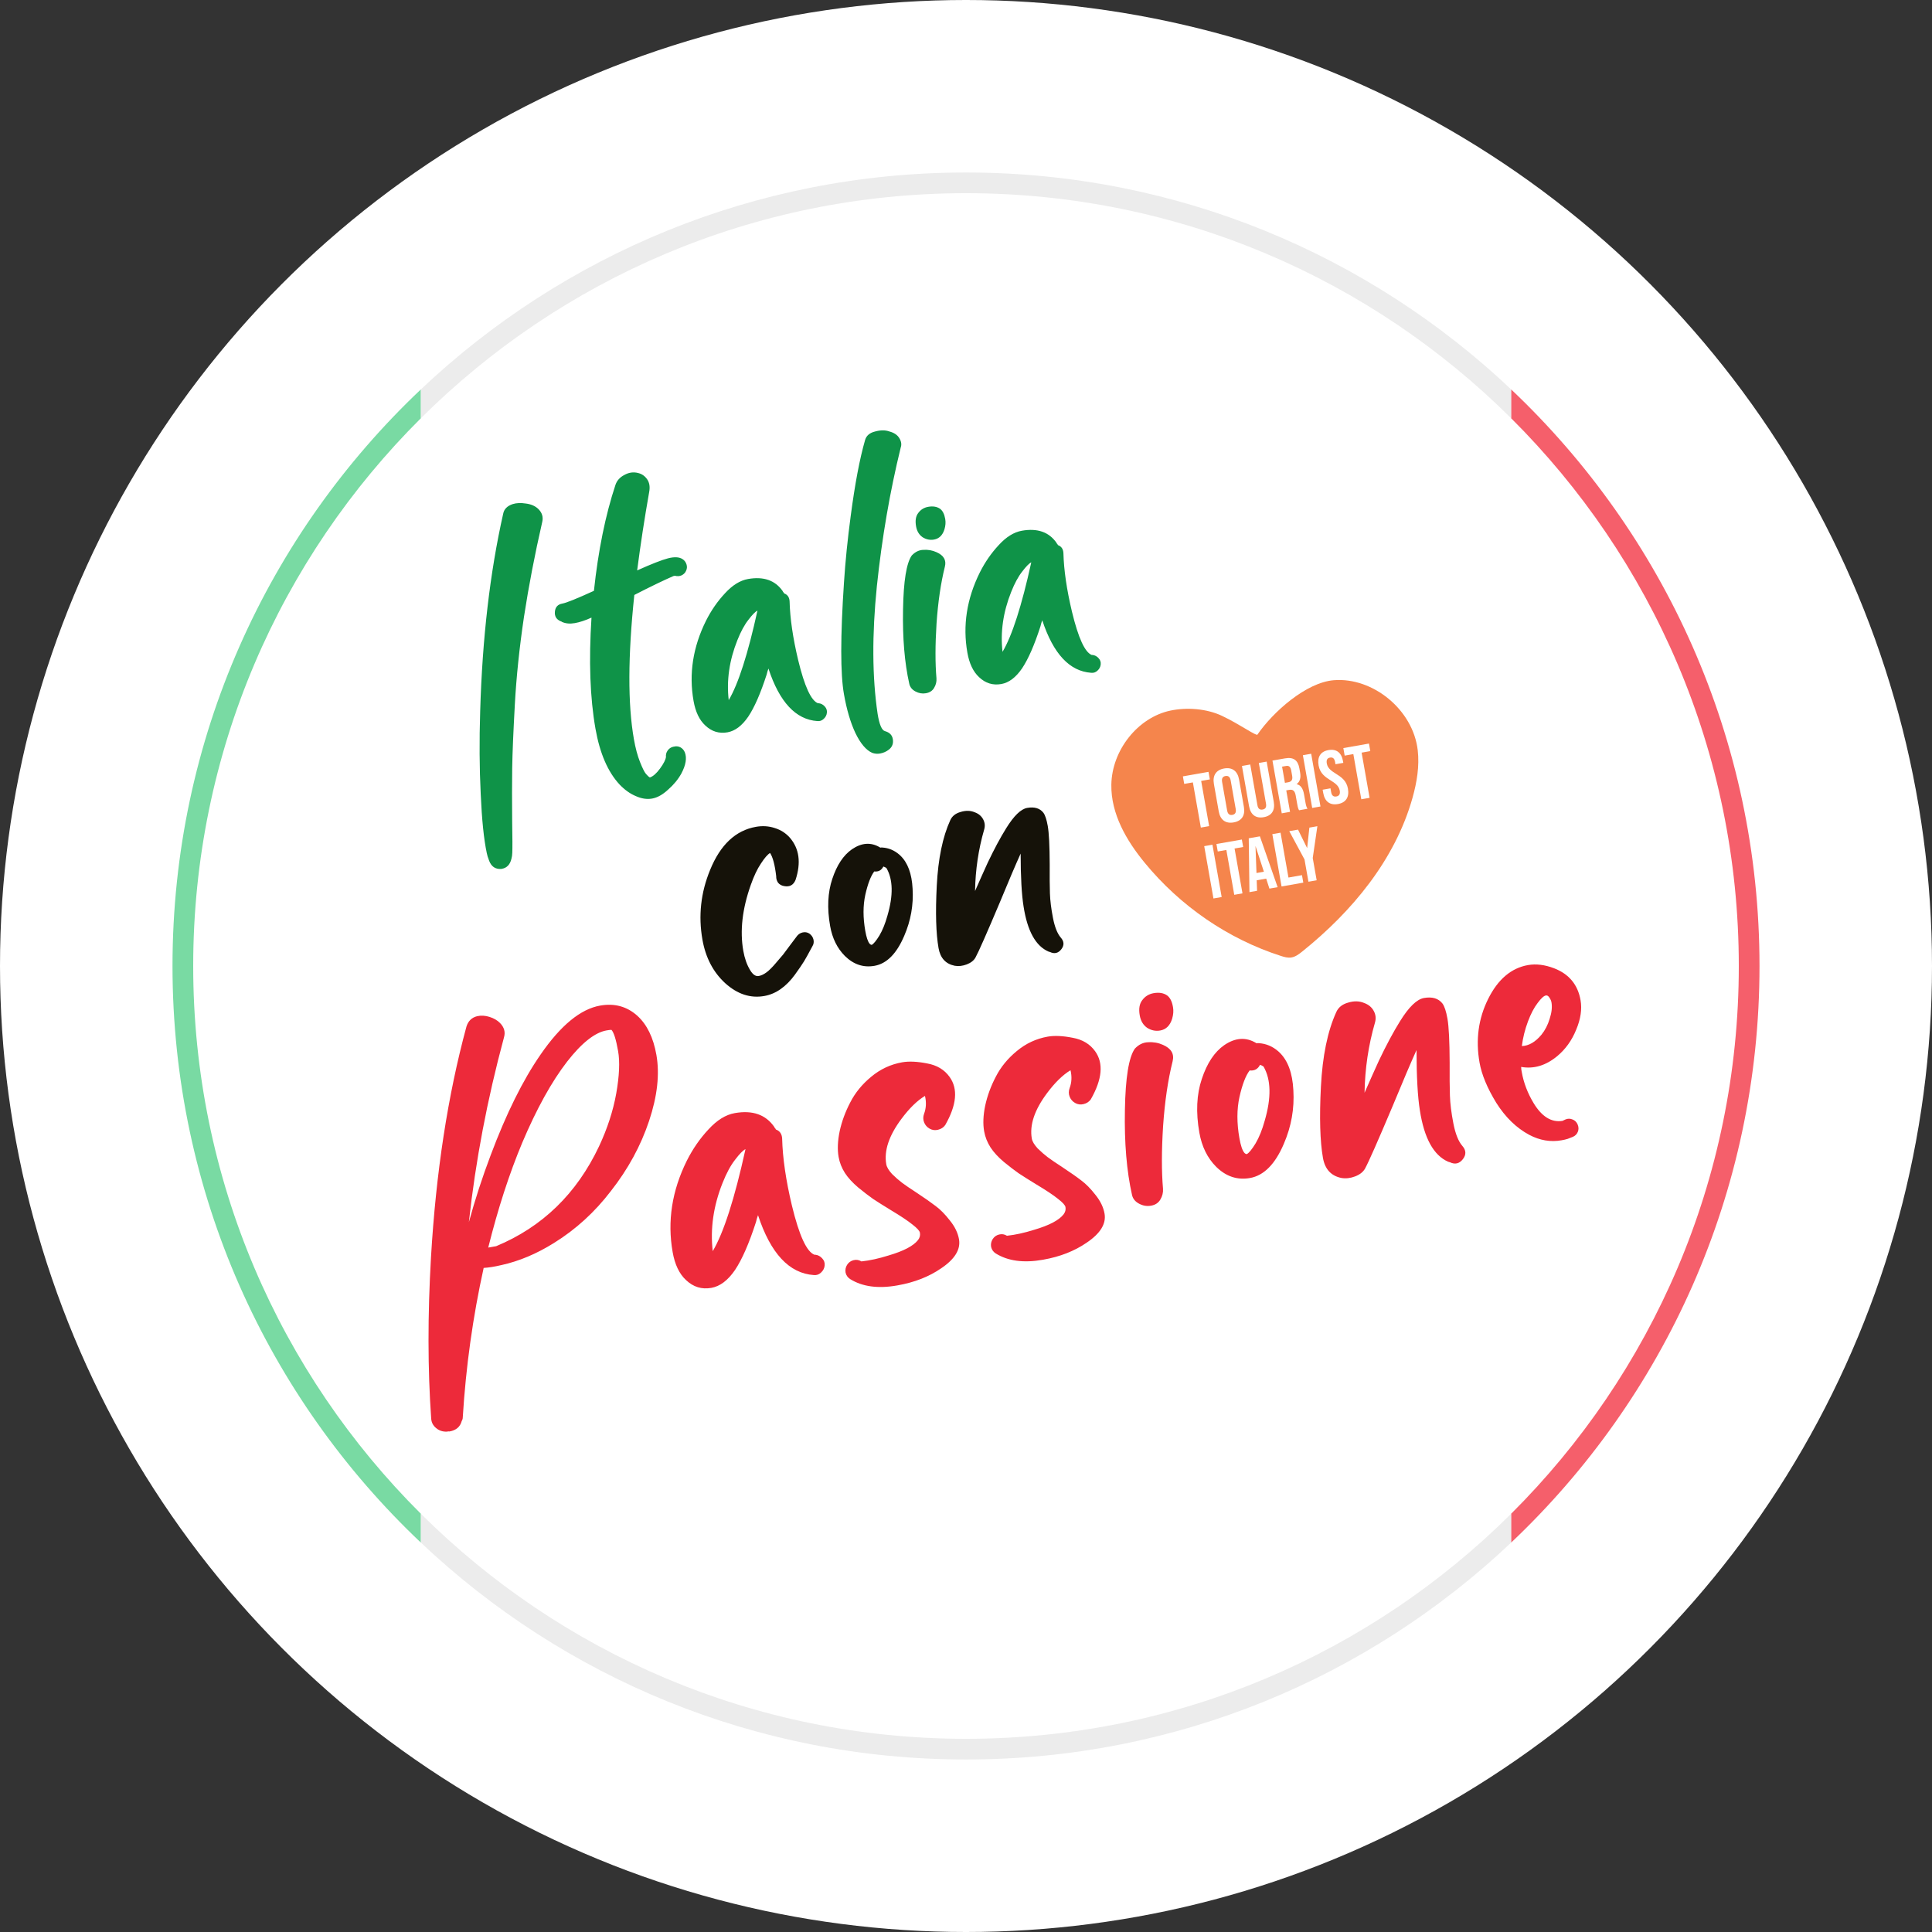 <?xml version="1.0" encoding="UTF-8"?> <svg xmlns="http://www.w3.org/2000/svg" width="280" height="280" viewBox="0 0 280 280" fill="none"><rect x="0" y="0" width="280" height="280" fill="#333333" stroke="none"/><circle cx="140" cy="140" r="140" fill="white"></circle><path d="M61 60.609C40.617 80.892 28 108.973 28 140C28 171.028 40.617 199.108 61 219.391V223.571C38.831 202.607 25 172.919 25 140C25 107.081 38.831 77.393 61 56.429V60.609Z" fill="#79DAA3"></path><path d="M219 219.391C239.383 199.108 252 171.027 252 140C252 108.973 239.383 80.892 219 60.609V56.429C241.168 77.393 255 107.081 255 140C255 172.919 241.168 202.607 219 223.571V219.391Z" fill="#F55F6B"></path><path d="M219 219.391C198.748 239.545 170.828 252 140 252C109.172 252 81.252 239.545 61 219.391V223.571C81.603 243.053 109.406 255 140 255C170.594 255 198.397 243.053 219 223.571V219.391Z" fill="#ECECEC"></path><path d="M219 60.609C198.748 40.456 170.828 28 140 28C109.172 28 81.252 40.456 61 60.609V56.429C81.565 36.983 109.304 25.044 139.831 25H140.169C170.696 25.044 198.435 36.983 219 56.429V60.609Z" fill="#ECECEC"></path><path d="M77.992 73.741C78.558 74.284 78.756 74.916 78.587 75.638C77.51 80.328 76.626 84.921 75.936 89.418C75.27 93.912 74.829 98.142 74.614 102.111C74.395 106.056 74.268 109.119 74.232 111.3C74.201 113.506 74.199 116.09 74.227 119.052C74.269 121.393 74.275 122.9 74.245 123.572C74.233 123.921 74.195 124.199 74.133 124.408C73.941 125.282 73.474 125.785 72.73 125.916L72.623 125.935C71.79 125.983 71.214 125.59 70.894 124.757C70.714 124.294 70.598 123.919 70.547 123.631C70.125 121.654 69.832 118.801 69.669 115.072C69.482 111.347 69.456 107.347 69.592 103.071C69.901 92.485 71.012 82.944 72.926 74.449C73.056 73.783 73.518 73.319 74.312 73.055C74.85 72.886 75.489 72.86 76.226 72.977C76.96 73.07 77.548 73.325 77.992 73.741ZM92.341 82.669C94.425 81.733 95.917 81.149 96.815 80.916C97.738 80.679 98.436 80.717 98.912 81.028C99.189 81.202 99.382 81.452 99.489 81.78C99.596 82.107 99.577 82.419 99.432 82.717C99.311 83.01 99.091 83.234 98.772 83.389C98.473 83.516 98.155 83.535 97.818 83.446L97.602 83.484C96.087 84.147 94.196 85.061 91.93 86.227C90.996 95.094 90.976 102.057 91.868 107.116C92.096 108.41 92.388 109.508 92.745 110.409C93.102 111.311 93.389 111.89 93.608 112.148C93.827 112.407 94.018 112.583 94.183 112.677C94.65 112.521 95.142 112.088 95.66 111.379C96.178 110.669 96.463 110.112 96.515 109.708C96.48 109.368 96.561 109.057 96.758 108.775C96.956 108.493 97.22 108.31 97.552 108.227L97.696 108.202C98.003 108.123 98.306 108.156 98.603 108.301C98.905 108.47 99.121 108.717 99.253 109.039C99.568 109.849 99.402 110.867 98.753 112.094C98.285 112.943 97.644 113.724 96.83 114.436C96.044 115.168 95.267 115.601 94.5 115.736C93.757 115.867 92.969 115.747 92.137 115.374C91.31 115.026 90.532 114.471 89.804 113.709C88.098 111.884 86.93 109.185 86.3 105.613C85.51 101.129 85.317 95.762 85.723 89.51C84.83 89.914 84.024 90.18 83.305 90.307C82.585 90.434 81.956 90.372 81.418 90.121C81.413 90.097 81.385 90.077 81.333 90.061L81.255 90.038C80.64 89.775 80.361 89.318 80.419 88.665C80.473 87.988 80.835 87.59 81.507 87.472C82.082 87.371 83.605 86.756 86.076 85.628C86.702 79.782 87.741 74.667 89.193 70.283C89.403 69.652 89.837 69.168 90.494 68.829C91.147 68.467 91.81 68.375 92.484 68.553C93.026 68.68 93.463 68.986 93.796 69.471C94.129 69.956 94.225 70.57 94.083 71.311C93.414 75.088 92.834 78.874 92.341 82.669ZM118.632 101.914C118.984 101.951 119.284 102.108 119.531 102.386C119.773 102.64 119.876 102.943 119.839 103.296C119.803 103.648 119.645 103.948 119.367 104.195C119.114 104.437 118.81 104.54 118.458 104.504C115.33 104.289 112.966 101.751 111.368 96.891C111.337 96.996 111.288 97.14 111.222 97.325C111.179 97.505 111.143 97.648 111.112 97.752C110.233 100.478 109.343 102.514 108.443 103.859C107.539 105.18 106.535 105.938 105.433 106.133C104.21 106.348 103.138 106.018 102.217 105.142C101.361 104.354 100.794 103.168 100.515 101.586C99.821 97.654 100.423 93.778 102.321 89.957C103.071 88.465 103.988 87.142 105.069 85.987C106.147 84.808 107.261 84.117 108.412 83.914C110.666 83.517 112.338 84.1 113.43 85.662C113.438 85.71 113.473 85.766 113.533 85.83C113.594 85.893 113.629 85.949 113.637 85.997C114.139 86.18 114.405 86.566 114.434 87.154C114.498 89.615 114.91 92.447 115.673 95.65C116.593 99.468 117.556 101.56 118.56 101.927L118.632 101.914ZM105.611 101.466C107.002 99.12 108.39 94.796 109.776 88.495C109.457 88.65 109.017 89.098 108.456 89.84C107.89 90.558 107.359 91.541 106.862 92.791C105.697 95.716 105.28 98.607 105.611 101.466ZM130.543 64.846C128.974 71.228 127.82 77.934 127.081 84.961C126.367 91.984 126.403 98.146 127.189 103.446C127.44 105.009 127.798 105.848 128.263 105.964C128.913 106.146 129.289 106.524 129.391 107.1C129.505 107.747 129.311 108.263 128.811 108.648C128.441 108.936 128.017 109.122 127.537 109.207C127.153 109.274 126.777 109.242 126.407 109.109C125.523 108.721 124.712 107.764 123.973 106.238C123.262 104.732 122.708 102.852 122.311 100.598C121.791 97.649 121.792 92.26 122.315 84.43C122.515 81.354 122.839 78.144 123.288 74.802C123.9 70.145 124.598 66.462 125.381 63.753C125.568 63.127 126.052 62.72 126.835 62.533C127.637 62.317 128.33 62.319 128.912 62.537C129.586 62.715 130.064 63.039 130.344 63.509C130.625 63.978 130.691 64.424 130.543 64.846ZM136.245 73.741C136.616 74.022 136.861 74.498 136.979 75.169L136.992 75.241C137.072 75.697 137.035 76.185 136.88 76.707C136.612 77.57 136.106 78.067 135.363 78.198C134.787 78.3 134.236 78.187 133.708 77.859C133.201 77.504 132.886 76.979 132.763 76.283C132.615 75.444 132.723 74.795 133.087 74.335C133.447 73.851 133.926 73.557 134.526 73.451C135.221 73.328 135.794 73.425 136.245 73.741ZM135.722 80.026C136.767 80.484 137.174 81.179 136.942 82.11C136.348 84.489 135.944 87.243 135.729 90.371C135.534 93.471 135.531 96.116 135.719 98.308C135.756 98.796 135.64 99.261 135.372 99.704C135.124 100.119 134.736 100.372 134.209 100.465L134.173 100.472C133.669 100.561 133.172 100.475 132.681 100.216C132.191 99.956 131.891 99.589 131.782 99.113C131.097 96.07 130.795 92.464 130.876 88.297C130.946 84.206 131.366 81.61 132.136 80.51C132.636 79.977 133.205 79.703 133.846 79.689C134.506 79.647 135.131 79.759 135.722 80.026ZM158.316 94.917C158.668 94.954 158.968 95.111 159.215 95.389C159.457 95.643 159.56 95.946 159.523 96.299C159.487 96.651 159.329 96.951 159.051 97.198C158.798 97.44 158.494 97.543 158.142 97.506C155.014 97.291 152.65 94.754 151.052 89.894C151.021 89.998 150.972 90.143 150.906 90.327C150.863 90.508 150.827 90.65 150.796 90.755C149.917 93.481 149.027 95.516 148.127 96.862C147.223 98.183 146.219 98.941 145.117 99.135C143.894 99.351 142.822 99.021 141.901 98.145C141.045 97.356 140.478 96.171 140.199 94.589C139.505 90.656 140.107 86.78 142.005 82.96C142.755 81.468 143.672 80.145 144.753 78.99C145.831 77.811 146.945 77.12 148.096 76.917C150.35 76.52 152.022 77.102 153.114 78.665C153.122 78.713 153.157 78.769 153.217 78.832C153.278 78.896 153.313 78.951 153.321 78.999C153.823 79.183 154.089 79.569 154.118 80.157C154.182 82.618 154.594 85.45 155.357 88.653C156.277 92.47 157.24 94.563 158.244 94.93L158.316 94.917ZM145.295 94.469C146.686 92.122 148.074 87.798 149.46 81.497C149.141 81.652 148.701 82.101 148.14 82.843C147.574 83.56 147.043 84.544 146.546 85.793C145.381 88.718 144.964 91.61 145.295 94.469Z" fill="#0F9348"></path><path d="M117.295 135.299C117.605 135.517 117.804 135.803 117.892 136.158C117.979 136.514 117.926 136.845 117.733 137.151C117.693 137.207 117.619 137.344 117.509 137.561C117.119 138.297 116.791 138.886 116.523 139.329C116.254 139.772 115.812 140.419 115.196 141.269C114.579 142.119 113.897 142.808 113.15 143.336C112.402 143.863 111.609 144.201 110.77 144.348C108.756 144.704 106.867 144.085 105.103 142.492C103.363 140.896 102.262 138.791 101.801 136.177C101.193 132.725 101.563 129.359 102.913 126.08C104.396 122.432 106.612 120.348 109.561 119.828C110.52 119.659 111.433 119.72 112.301 120.012C113.164 120.28 113.889 120.746 114.475 121.409C115.843 122.997 116.116 125.038 115.295 127.531C114.982 128.279 114.428 128.574 113.634 128.417C113.277 128.357 112.99 128.197 112.771 127.939C112.572 127.653 112.479 127.335 112.492 126.987C112.301 125.34 112.004 124.218 111.602 123.621C111.244 123.833 110.802 124.343 110.278 125.153C109.749 125.938 109.262 126.963 108.817 128.228C107.577 131.71 107.213 134.902 107.724 137.803C107.915 138.882 108.238 139.801 108.693 140.562C109.084 141.234 109.507 141.531 109.962 141.45C110.322 141.387 110.698 141.209 111.092 140.917C111.485 140.625 111.937 140.175 112.448 139.566C112.959 138.956 113.307 138.549 113.493 138.343C113.675 138.113 114.015 137.658 114.513 136.977C114.612 136.836 114.762 136.636 114.964 136.378C115.166 136.12 115.306 135.934 115.385 135.822L115.444 135.737C115.661 135.427 115.948 135.228 116.303 135.141C116.658 135.053 116.989 135.106 117.295 135.299ZM130.487 123.999C131.557 125.022 132.149 126.624 132.261 128.804C132.403 131.152 132 133.423 131.052 135.618C129.952 138.21 128.515 139.662 126.74 139.975C125.134 140.258 123.703 139.781 122.446 138.544C121.335 137.43 120.623 135.986 120.31 134.212C119.854 131.622 119.958 129.342 120.624 127.37C121.286 125.375 122.233 123.947 123.466 123.087C124.878 122.121 126.234 122.03 127.534 122.814L127.576 122.844C127.696 122.823 127.794 122.818 127.87 122.829C128.796 122.889 129.623 123.237 130.354 123.875C130.382 123.894 130.426 123.936 130.487 123.999ZM128.612 132.711C129.476 129.765 129.429 127.462 128.469 125.802C128.328 125.703 128.179 125.63 128.022 125.584C127.747 126.127 127.307 126.365 126.702 126.298C126.2 126.956 125.768 128.082 125.407 129.679C125.066 131.247 125.064 132.99 125.402 134.908C125.567 135.843 125.775 136.462 126.026 136.764C126.147 136.891 126.256 136.946 126.352 136.929C126.622 136.782 126.988 136.334 127.45 135.585C127.907 134.813 128.294 133.854 128.612 132.711ZM151.85 119.713C152.028 120.72 152.121 122.583 152.131 125.3C152.119 127.058 152.13 128.453 152.164 129.485C152.198 130.517 152.345 131.703 152.606 133.041C152.862 134.355 153.239 135.303 153.737 135.882C154.23 136.438 154.256 137.002 153.813 137.575C153.37 138.147 152.825 138.28 152.178 137.974L151.943 137.904C150.094 137.093 148.895 134.919 148.345 131.382C148.065 129.651 147.923 127.093 147.919 123.707C147.19 125.319 146.175 127.698 144.876 130.844C142.993 135.305 141.827 137.945 141.378 138.766C141.134 139.205 140.711 139.539 140.109 139.769C139.506 139.998 138.925 140.064 138.363 139.965C137.056 139.701 136.275 138.85 136.022 137.411C135.65 135.302 135.563 132.288 135.763 128.372C135.962 124.456 136.615 121.287 137.721 118.867C137.988 118.277 138.486 117.88 139.217 117.677C139.967 117.445 140.65 117.461 141.265 117.723C141.819 117.922 142.224 118.259 142.481 118.733C142.737 119.207 142.788 119.704 142.633 120.226C141.803 123.092 141.363 126.062 141.312 129.136C142.017 127.529 142.629 126.16 143.146 125.031C144.084 123.06 144.977 121.395 145.825 120.034C146.941 118.231 147.954 117.248 148.865 117.088C149.92 116.902 150.703 117.135 151.214 117.786C151.473 118.136 151.685 118.778 151.85 119.713Z" fill="#151209"></path><path d="M92.353 147.199C93.761 148.472 94.687 150.366 95.13 152.881C95.622 155.669 95.268 158.859 94.07 162.453C92.872 166.046 91.031 169.428 88.546 172.6C86.211 175.661 83.456 178.176 80.28 180.145C77.767 181.715 75.222 182.784 72.645 183.351L72.604 183.358C71.684 183.577 70.848 183.71 70.096 183.758C68.529 190.855 67.519 198.078 67.068 205.429C67.07 205.598 67.017 205.776 66.909 205.964C66.689 206.792 66.1 207.291 65.144 207.459C65.116 207.464 65.059 207.46 64.972 207.447C64.89 207.462 64.822 207.474 64.767 207.483C64.151 207.507 63.627 207.332 63.195 206.957C62.767 206.61 62.533 206.158 62.491 205.602C61.986 198.42 61.976 190.615 62.463 182.187C63.191 169.856 64.905 158.718 67.604 148.772C67.857 147.967 68.375 147.467 69.158 147.273C69.727 147.144 70.325 147.18 70.952 147.379C71.579 147.578 72.081 147.87 72.459 148.255C73.076 148.879 73.27 149.577 73.04 150.35C70.619 159.317 68.923 168.239 67.953 177.119C68.844 173.862 69.895 170.633 71.106 167.432C73.367 161.397 75.779 156.533 78.34 152.84C81.257 148.606 84.137 146.238 86.98 145.737C89.057 145.37 90.848 145.858 92.353 147.199ZM86.815 166.141C88.023 163.561 88.855 161.005 89.31 158.473C89.761 155.913 89.851 153.868 89.581 152.338C89.282 150.643 88.96 149.615 88.614 149.253C88.473 149.25 88.238 149.277 87.91 149.335C86.216 149.634 84.311 151.139 82.196 153.851C79.947 156.756 77.777 160.675 75.688 165.609C73.805 170.112 72.162 175.179 70.759 180.809L71.907 180.607C78.602 177.82 83.572 172.998 86.815 166.141ZM118.138 181.84C118.54 181.881 118.882 182.061 119.163 182.378C119.44 182.667 119.557 183.013 119.515 183.415C119.473 183.817 119.294 184.158 118.977 184.439C118.688 184.716 118.342 184.833 117.94 184.791C114.374 184.547 111.68 181.654 109.858 176.113C109.822 176.232 109.767 176.397 109.691 176.608C109.643 176.813 109.601 176.976 109.566 177.095C108.564 180.202 107.55 182.523 106.524 184.057C105.493 185.563 104.349 186.427 103.091 186.649C101.698 186.895 100.476 186.518 99.426 185.52C98.45 184.621 97.803 183.269 97.485 181.465C96.695 176.983 97.381 172.564 99.544 168.209C100.4 166.508 101.444 164.999 102.677 163.683C103.906 162.339 105.176 161.551 106.488 161.32C109.057 160.867 110.964 161.531 112.208 163.313C112.218 163.367 112.257 163.431 112.326 163.503C112.396 163.575 112.435 163.639 112.445 163.694C113.017 163.903 113.32 164.343 113.354 165.013C113.426 167.818 113.896 171.047 114.765 174.698C115.815 179.051 116.912 181.436 118.056 181.854L118.138 181.84ZM103.295 181.329C104.88 178.654 106.463 173.724 108.043 166.541C107.68 166.718 107.178 167.229 106.538 168.075C105.893 168.893 105.288 170.014 104.721 171.439C103.393 174.773 102.917 178.07 103.295 181.329ZM137.628 156.083C138.863 157.809 138.652 160.129 136.996 163.042C136.748 163.396 136.394 163.628 135.934 163.737C135.502 163.841 135.097 163.786 134.721 163.57C134.345 163.355 134.08 163.049 133.926 162.654C133.771 162.258 133.77 161.85 133.921 161.429C134.228 160.614 134.272 159.746 134.054 158.827C132.933 159.503 131.803 160.604 130.663 162.13C128.838 164.565 128.098 166.767 128.445 168.735C128.518 169.145 128.798 169.617 129.287 170.151C129.798 170.653 130.281 171.075 130.736 171.417C131.191 171.76 131.88 172.23 132.803 172.828C134.015 173.629 134.947 174.282 135.6 174.787C136.28 175.287 136.966 175.983 137.659 176.876C138.379 177.763 138.821 178.672 138.985 179.601C139.245 181.077 138.38 182.484 136.39 183.821C134.631 185.033 132.535 185.853 130.102 186.282L130.02 186.297C127.26 186.784 124.994 186.479 123.222 185.382C122.873 185.162 122.649 184.849 122.549 184.444C122.477 184.034 122.551 183.654 122.771 183.305C122.992 182.957 123.304 182.732 123.71 182.633C124.115 182.533 124.492 182.593 124.841 182.814C126.058 182.684 127.374 182.395 128.789 181.949C130.959 181.312 132.378 180.569 133.045 179.718C133.298 179.392 133.39 179.038 133.323 178.655C133.275 178.382 132.908 177.981 132.223 177.454C131.566 176.921 130.528 176.231 129.11 175.382C128.036 174.726 127.18 174.186 126.542 173.763C125.931 173.335 125.214 172.785 124.391 172.113C123.563 171.414 122.918 170.71 122.455 170.003C121.987 169.268 121.681 168.491 121.536 167.671C121.348 166.605 121.398 165.37 121.686 163.966C121.997 162.531 122.511 161.13 123.228 159.763C123.94 158.369 124.949 157.135 126.253 156.059C127.579 154.952 129.076 154.251 130.743 153.957C131.727 153.783 132.935 153.838 134.366 154.121C135.792 154.377 136.879 155.031 137.628 156.083ZM158.721 152.363C159.956 154.09 159.745 156.41 158.089 159.323C157.841 159.677 157.487 159.908 157.027 160.018C156.595 160.122 156.191 160.067 155.814 159.851C155.438 159.636 155.173 159.33 155.019 158.934C154.864 158.539 154.863 158.131 155.014 157.709C155.321 156.894 155.366 156.027 155.147 155.107C154.026 155.784 152.896 156.885 151.756 158.411C149.931 160.846 149.192 163.048 149.539 165.016C149.611 165.426 149.891 165.898 150.38 166.432C150.891 166.933 151.374 167.355 151.829 167.698C152.284 168.04 152.973 168.511 153.896 169.109C155.108 169.91 156.04 170.563 156.693 171.068C157.373 171.568 158.059 172.264 158.752 173.156C159.472 174.044 159.914 174.952 160.078 175.882C160.339 177.358 159.473 178.764 157.483 180.102C155.724 181.314 153.628 182.134 151.195 182.563L151.113 182.578C148.353 183.064 146.087 182.759 144.315 181.663C143.966 181.442 143.742 181.13 143.642 180.724C143.57 180.314 143.644 179.935 143.864 179.586C144.085 179.237 144.397 179.013 144.803 178.913C145.208 178.814 145.585 178.874 145.934 179.094C147.151 178.964 148.467 178.676 149.882 178.229C152.052 177.593 153.471 176.849 154.138 175.999C154.391 175.673 154.483 175.318 154.416 174.936C154.368 174.662 154.001 174.262 153.316 173.734C152.659 173.202 151.621 172.512 150.203 171.662C149.129 171.006 148.273 170.467 147.635 170.044C147.024 169.616 146.307 169.066 145.484 168.394C144.656 167.695 144.011 166.991 143.548 166.284C143.08 165.549 142.774 164.771 142.629 163.951C142.441 162.885 142.491 161.651 142.779 160.247C143.09 158.811 143.604 157.41 144.321 156.044C145.033 154.65 146.042 153.415 147.346 152.34C148.672 151.232 150.169 150.532 151.836 150.238C152.82 150.064 154.028 150.119 155.459 150.402C156.885 150.658 157.972 151.312 158.721 152.363ZM169.151 144.268C169.574 144.588 169.853 145.13 169.987 145.896L170.002 145.978C170.093 146.497 170.051 147.054 169.874 147.649C169.568 148.633 168.992 149.2 168.144 149.349C167.488 149.465 166.86 149.336 166.259 148.963C165.68 148.558 165.321 147.959 165.181 147.166C165.012 146.209 165.135 145.469 165.55 144.945C165.96 144.394 166.507 144.058 167.19 143.937C167.983 143.797 168.636 143.908 169.151 144.268ZM168.554 151.433C169.745 151.955 170.209 152.747 169.945 153.808C169.268 156.521 168.807 159.66 168.562 163.226C168.34 166.759 168.336 169.776 168.551 172.274C168.593 172.83 168.461 173.361 168.156 173.866C167.873 174.338 167.43 174.628 166.829 174.734L166.788 174.741C166.214 174.842 165.647 174.745 165.088 174.449C164.528 174.153 164.187 173.734 164.063 173.192C163.282 169.723 162.938 165.612 163.03 160.861C163.11 156.197 163.588 153.238 164.466 151.984C165.036 151.377 165.685 151.065 166.415 151.049C167.168 151.001 167.881 151.129 168.554 151.433ZM185.421 152.517C186.642 153.683 187.316 155.508 187.444 157.994C187.606 160.671 187.147 163.26 186.066 165.762C184.811 168.716 183.173 170.372 181.15 170.729C179.319 171.052 177.687 170.508 176.255 169.098C174.988 167.828 174.176 166.181 173.82 164.159C173.299 161.207 173.419 158.607 174.178 156.359C174.932 154.085 176.012 152.457 177.417 151.476C179.027 150.375 180.573 150.272 182.055 151.166L182.103 151.2C182.24 151.176 182.352 151.17 182.438 151.183C183.493 151.25 184.437 151.648 185.269 152.375C185.302 152.397 185.352 152.444 185.421 152.517ZM183.283 162.448C184.269 159.089 184.215 156.464 183.12 154.571C182.96 154.459 182.79 154.376 182.612 154.323C182.298 154.942 181.796 155.213 181.107 155.138C180.534 155.887 180.042 157.171 179.63 158.991C179.241 160.779 179.239 162.766 179.624 164.953C179.812 166.019 180.049 166.724 180.336 167.068C180.474 167.213 180.598 167.275 180.707 167.256C181.016 167.089 181.433 166.579 181.959 165.725C182.48 164.844 182.921 163.751 183.283 162.448ZM209.775 147.631C209.978 148.779 210.084 150.902 210.095 154C210.082 156.003 210.094 157.593 210.133 158.77C210.171 159.947 210.339 161.298 210.636 162.824C210.929 164.323 211.359 165.402 211.926 166.063C212.489 166.697 212.518 167.34 212.013 167.993C211.508 168.645 210.886 168.797 210.148 168.448L209.881 168.368C207.773 167.444 206.406 164.965 205.78 160.933C205.46 158.96 205.298 156.044 205.294 152.183C204.462 154.021 203.306 156.733 201.825 160.32C199.678 165.405 198.348 168.415 197.837 169.351C197.559 169.851 197.076 170.232 196.39 170.494C195.703 170.756 195.04 170.83 194.4 170.718C192.91 170.417 192.02 169.446 191.731 167.806C191.307 165.401 191.208 161.966 191.436 157.501C191.663 153.037 192.407 149.425 193.668 146.666C193.972 145.993 194.54 145.54 195.373 145.309C196.229 145.045 197.007 145.063 197.708 145.362C198.339 145.589 198.802 145.972 199.094 146.513C199.387 147.053 199.444 147.62 199.268 148.215C198.322 151.482 197.82 154.868 197.761 158.373C198.565 156.54 199.263 154.98 199.853 153.692C200.922 151.446 201.94 149.548 202.907 147.996C204.179 145.94 205.334 144.821 206.373 144.637C207.575 144.425 208.468 144.691 209.05 145.434C209.345 145.832 209.587 146.565 209.775 147.631ZM225.677 153.07C224.029 154.432 222.288 154.95 220.456 154.625C220.47 154.707 220.478 154.832 220.48 155.001C220.509 155.165 220.53 155.288 220.545 155.37C220.82 156.928 221.395 158.433 222.271 159.885C223.462 161.845 224.853 162.699 226.443 162.447C226.52 162.405 226.663 162.337 226.872 162.244C227.213 162.1 227.55 162.096 227.885 162.235C228.247 162.368 228.502 162.619 228.652 162.987C228.801 163.355 228.807 163.707 228.668 164.041C228.53 164.375 228.291 164.615 227.95 164.76C227.741 164.853 227.477 164.956 227.159 165.068L227.118 165.075C226.931 165.137 226.66 165.198 226.305 165.261C224.72 165.541 223.166 165.279 221.643 164.477C219.777 163.481 218.179 161.931 216.85 159.826C215.543 157.689 214.735 155.746 214.427 153.997C213.844 150.69 214.26 147.615 215.675 144.773C217.09 141.93 219.014 140.295 221.447 139.866C222.622 139.659 223.89 139.816 225.25 140.337C227.397 141.17 228.669 142.707 229.064 144.948C229.296 146.26 229.083 147.693 228.427 149.246C227.798 150.794 226.881 152.069 225.677 153.07ZM221.448 148.024C221.007 149.201 220.71 150.395 220.557 151.606C221.565 151.569 222.512 151.021 223.396 149.964C223.928 149.306 224.327 148.531 224.593 147.639C224.885 146.742 224.971 145.952 224.851 145.268C224.812 145.05 224.717 144.827 224.564 144.6C224.407 144.346 224.232 144.236 224.041 144.27C223.74 144.323 223.34 144.689 222.84 145.369C222.335 146.022 221.871 146.907 221.448 148.024Z" fill="#ED2A3A"></path><path d="M169.605 102.989C164.907 103.987 161.143 108.721 161.064 113.727C160.999 117.959 163.256 121.813 165.866 124.999C171.056 131.334 177.985 136.081 185.631 138.539C186.121 138.696 186.632 138.846 187.142 138.767C187.745 138.675 188.262 138.278 188.748 137.889C195.9 132.141 202.174 124.658 204.711 115.631C205.342 113.389 205.735 111.038 205.469 108.732C204.792 102.856 198.97 98.132 193.317 98.58C189.284 98.899 184.481 103.198 182.238 106.463C182.069 106.709 179.741 105.001 177.108 103.75C174.901 102.702 172.014 102.478 169.605 102.989Z" fill="#F5854C"></path><path fill-rule="evenodd" clip-rule="evenodd" d="M192.533 108.708C193.701 108.502 194.425 109.095 194.64 110.318L194.683 110.559L193.548 110.759L193.492 110.443C193.396 109.897 193.141 109.728 192.759 109.795C192.377 109.863 192.195 110.109 192.291 110.655C192.418 111.375 192.992 111.74 193.614 112.136C194.346 112.602 195.145 113.11 195.353 114.291C195.568 115.514 195.08 116.32 193.901 116.528C192.722 116.736 191.987 116.144 191.771 114.92L191.688 114.452L192.824 114.251L192.92 114.797C193.016 115.343 193.293 115.497 193.673 115.43C194.054 115.363 194.261 115.124 194.165 114.578C194.037 113.856 193.463 113.491 192.841 113.096C192.109 112.63 191.311 112.123 191.103 110.941C190.888 109.72 191.365 108.914 192.533 108.708ZM177.413 111.374C176.234 111.582 175.713 112.394 175.928 113.617L176.629 117.59C176.845 118.814 177.612 119.398 178.791 119.19C179.97 118.982 180.491 118.17 180.275 116.947L179.575 112.974C179.359 111.753 178.592 111.166 177.413 111.374ZM178.599 118.099C178.218 118.167 177.94 118.002 177.843 117.456L177.116 113.329C177.02 112.783 177.225 112.533 177.605 112.466C177.986 112.399 178.264 112.564 178.36 113.109L179.088 117.236C179.184 117.782 178.98 118.032 178.599 118.099ZM190.026 109.24L188.825 109.452L190.172 117.094L191.373 116.882L190.026 109.24ZM177.054 130.004L175.862 130.214L174.525 122.631L175.717 122.421L177.054 130.004ZM180.069 129.472L178.878 129.682L177.732 123.183L176.486 123.402L176.295 122.319L179.978 121.67L180.169 122.753L178.923 122.972L180.069 129.472ZM183.973 128.784L185.164 128.574L182.592 121.209L180.978 121.493L181.08 129.294L182.185 129.099L182.13 127.578L183.505 127.336L183.973 128.784ZM182.1 126.523L181.956 122.605L183.172 126.334L182.1 126.523ZM188.884 127.918L185.732 128.473L184.395 120.891L185.587 120.681L186.733 127.18L188.693 126.834L188.884 127.918ZM189.629 127.786L190.821 127.576L190.252 124.348L190.924 119.739L189.765 119.944L189.441 122.916L188.119 120.234L186.851 120.458L189.06 124.558L189.629 127.786ZM171.433 112.518L175.146 111.864L175.338 112.956L174.082 113.177L175.237 119.727L174.035 119.939L172.88 113.389L171.626 113.61L171.433 112.518ZM181.194 110.797L182.234 116.693C182.33 117.239 182.606 117.393 182.987 117.325C183.368 117.258 183.575 117.019 183.479 116.473L182.439 110.578L183.575 110.377L184.601 116.197C184.816 117.419 184.328 118.226 183.149 118.434C181.97 118.642 181.235 118.051 181.02 116.828L179.994 111.009L181.194 110.797ZM188.268 117.42L188.273 117.429L189.494 117.212C189.325 116.951 189.266 116.68 189.2 116.309L188.992 115.129C188.852 114.333 188.553 113.789 187.908 113.643C188.399 113.298 188.559 112.741 188.421 111.954L188.315 111.354C188.107 110.175 187.47 109.69 186.226 109.91L184.414 110.229L185.762 117.872L186.963 117.66L186.414 114.548L186.829 114.475C187.373 114.379 187.661 114.599 187.786 115.308L187.998 116.509C188.106 117.122 188.17 117.24 188.268 117.42ZM186.221 113.457L185.808 111.109L186.386 111.007C186.812 110.932 187.04 111.14 187.136 111.686L187.269 112.439C187.377 113.05 187.139 113.295 186.691 113.374L186.221 113.457ZM198.4 107.763L194.688 108.418L194.88 109.51L196.136 109.288L197.291 115.839L198.492 115.627L197.337 109.077L198.593 108.855L198.4 107.763Z" fill="white"></path></svg> 